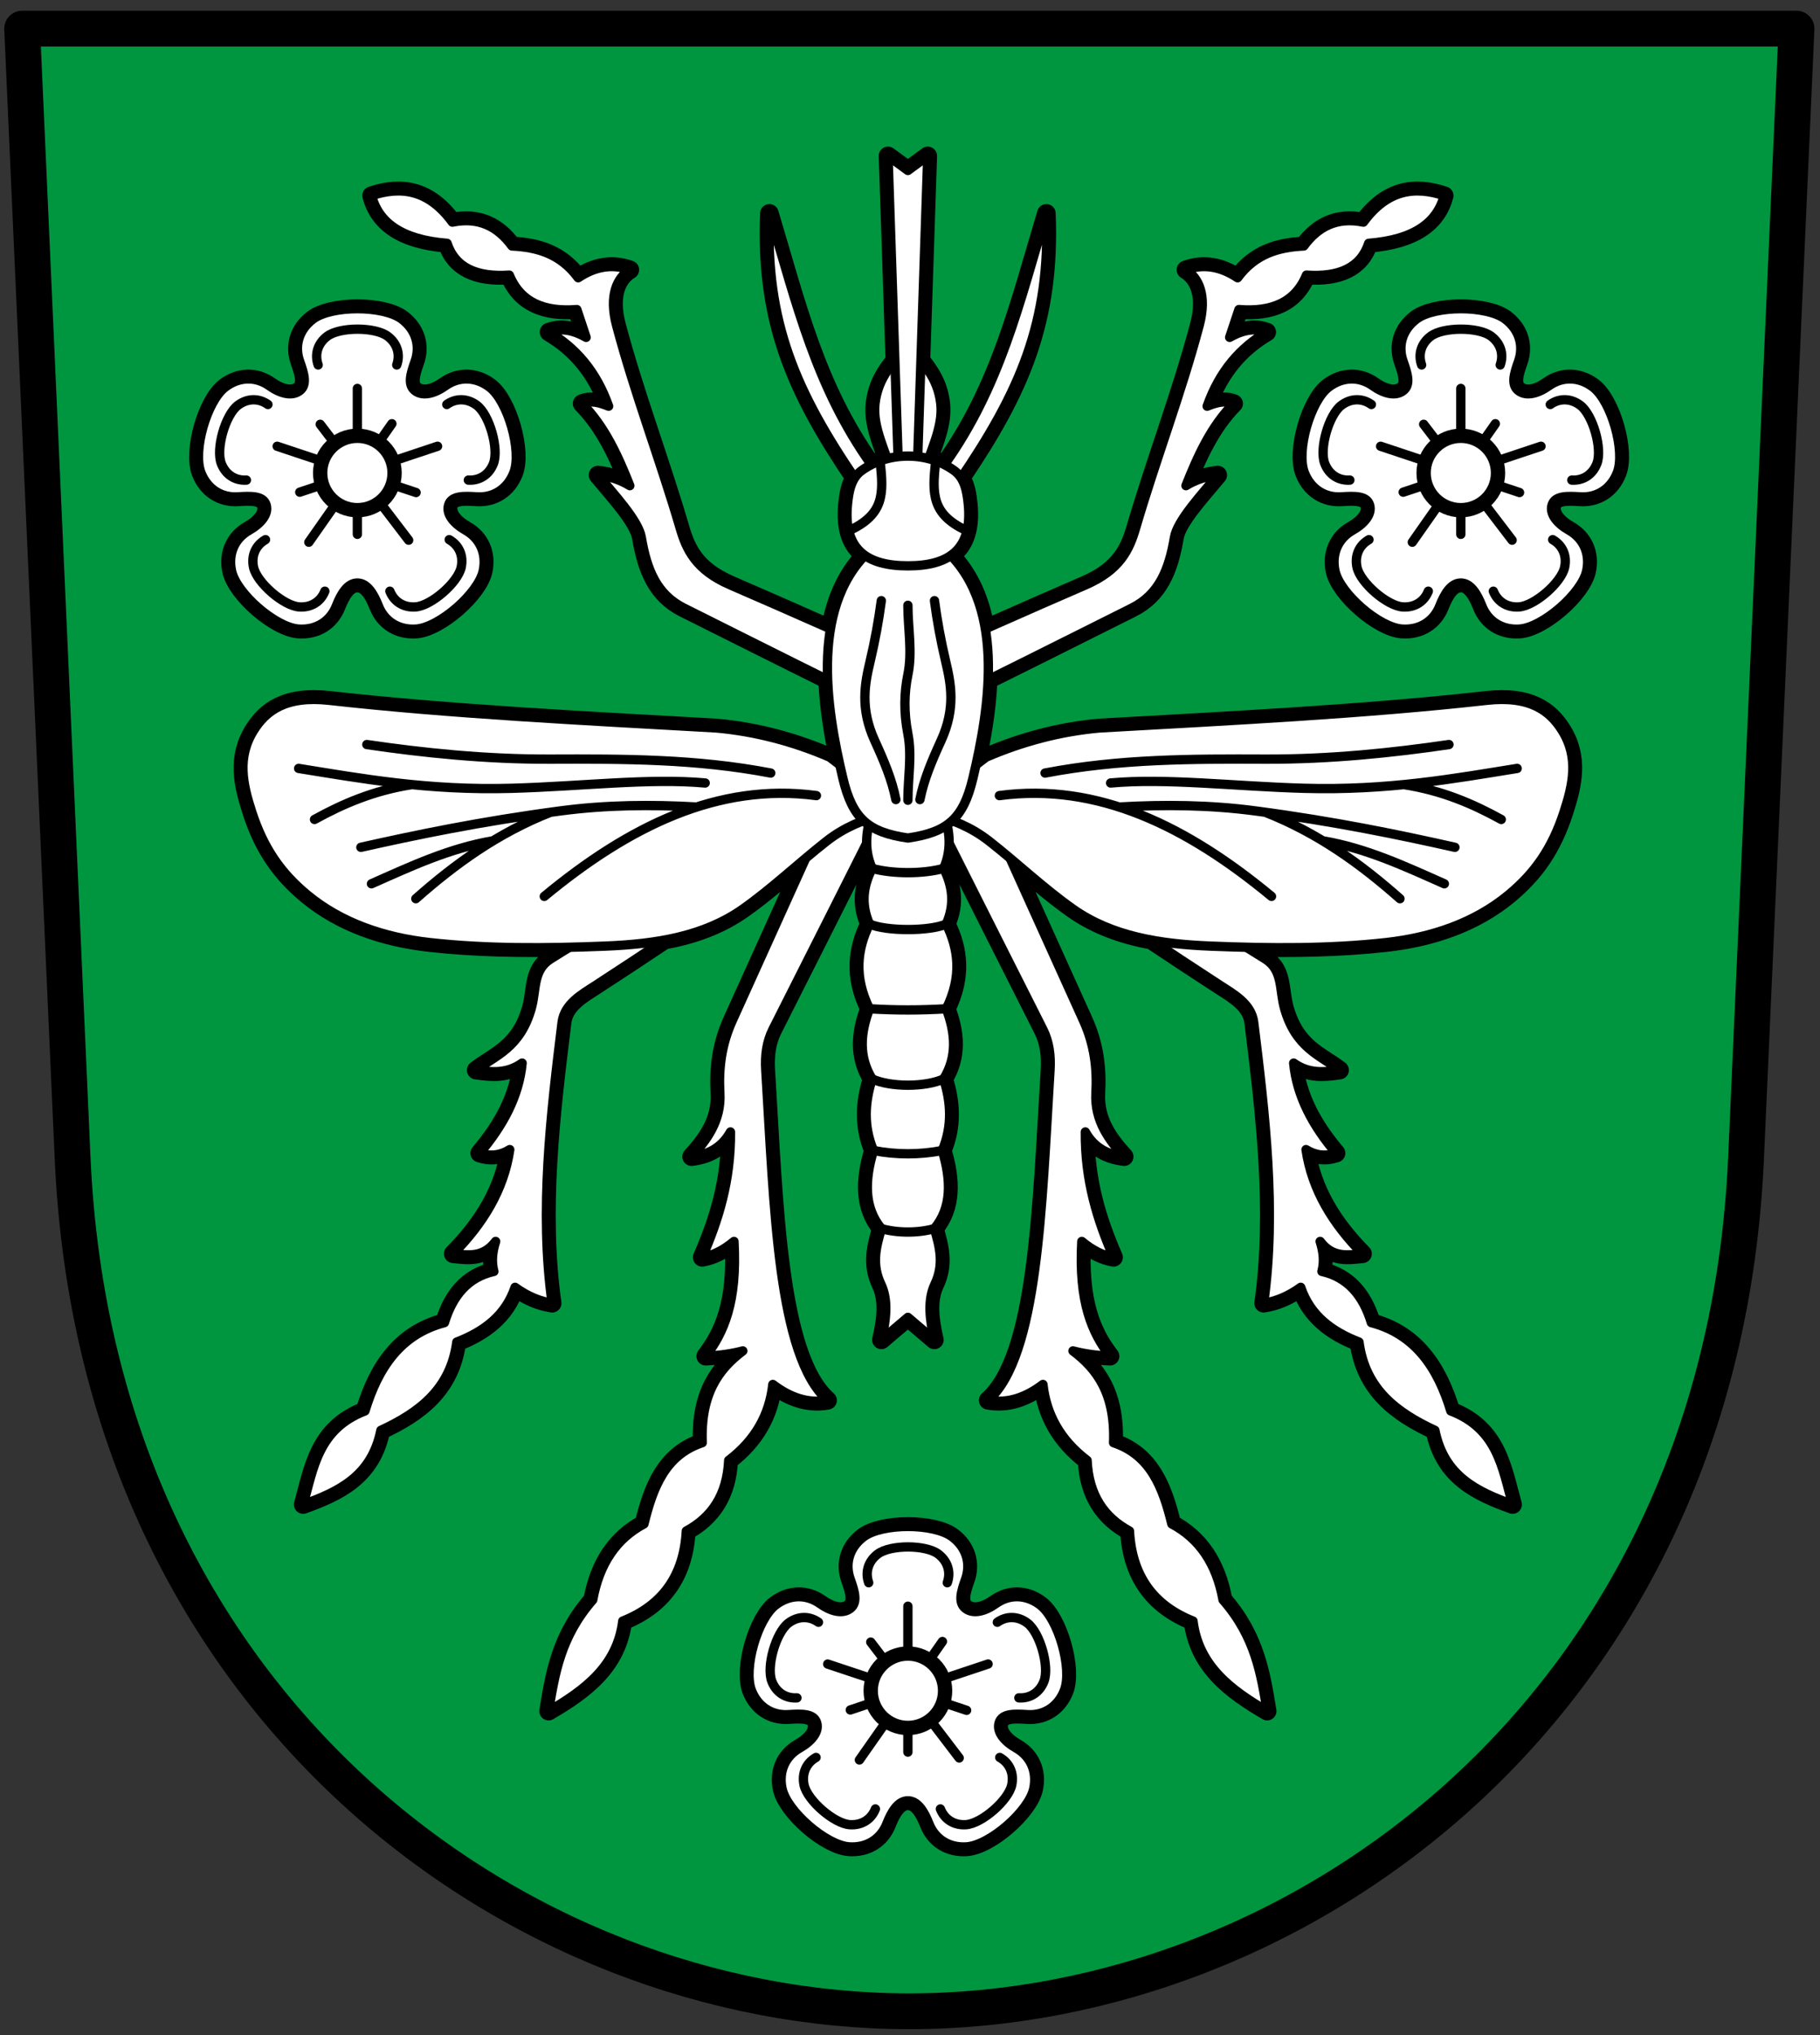 <?xml version="1.0" encoding="utf-8"?>
<!-- Generator: Adobe Illustrator 15.1.0, SVG Export Plug-In . SVG Version: 6.00 Build 0)  -->
<!DOCTYPE svg PUBLIC "-//W3C//DTD SVG 1.1//EN" "http://www.w3.org/Graphics/SVG/1.1/DTD/svg11.dtd">
<svg version="1.1" id="Vrstva_1" xmlns="http://www.w3.org/2000/svg" xmlns:xlink="http://www.w3.org/1999/xlink" x="0px" y="0px"
	 width="360px" height="402.52px" viewBox="0 0 360 402.52" enable-background="new 0 0 360 402.52" xml:space="preserve">
<rect x="0" y="0" width="360" height="402.52" fill="#333333" stroke="none"/>
<g>
	
		<path fill-rule="evenodd" clip-rule="evenodd" fill="#009640" stroke="#000000" stroke-width="7.087" stroke-linecap="round" stroke-linejoin="round" stroke-miterlimit="22.926" d="
		M179.868,5.668H4.381l9.984,223.428c4.848,108.488,88.184,168.692,165.503,168.692c77.318,0,160.654-60.204,165.501-168.692
		l9.984-223.428H179.868L179.868,5.668z"/>
	
		<path fill-rule="evenodd" clip-rule="evenodd" fill="#FFFFFF" stroke="#000000" stroke-width="3.685" stroke-linecap="round" stroke-linejoin="round" stroke-miterlimit="22.926" d="
		M166.114,151.276c-1.143-5.142-2.172-10.988-2.402-16.831c-9.426-4.648-18.692-9.32-28.392-14.162
		c-5.389-2.69-7.382-7.552-8.47-14.011c-0.563-3.338-5.474-8.569-8.556-12.312c2.096,0.239,4.191,0.806,6.286,2.095
		c-2.354-5.94-4.971-11.704-9.429-16.239c1.746-0.703,3.493-0.177,5.239,0.524c-2.445-6.933-6.548-11.582-11.787-14.667
		c1.986-0.722,4.3-0.679,7.334,1.048c-0.611-1.833-1.223-3.667-1.833-5.5c-6.417,0.517-11.132-1.382-13.358-6.81
		c-6.472,0.446-10.729-1.485-12.311-6.286c-9.059-0.727-13.555-4.155-14.93-9.429c5.785-1.927,11.242-1.23,15.978,5.238
		c5.247-1.067,8.984,0.886,11.786,4.715c4.934,0.246,9.561,1.488,13.096,6.286c3.405-2.272,6.81-2.796,10.215-1.572
		c-2.51,1.536-4.203,5.048-2.619,11.001c3.6,13.528,8.629,26.641,12.572,40.074c1.243,4.236,3.045,8.28,9.953,11.263
		c6.608,2.854,13.193,5.76,19.775,8.675c0.914-5.457,2.972-10.517,6.81-14.523c-2.659-1.861-3.94-5.103-3.425-10.202
		c0.185-1.837,0.485-3.69,1.416-5.133c-11.789-17.384-17.723-31.105-16.871-52.308c5.368,17.803,9.174,34.311,20.157,49.686
		c0.991-0.505,2.038-0.896,3.117-1.174c-1.292-3.643-2.8-7.29-2.386-10.904c0.422-3.675,2.034-6.176,3.926-8.493l-1.35-40.486
		l3.929,2.881l3.928-2.881l-1.35,40.486c1.892,2.316,3.504,4.817,3.926,8.493c0.415,3.614-1.095,7.261-2.386,10.904
		c1.079,0.278,2.126,0.668,3.117,1.174c10.982-15.375,14.789-31.883,20.157-49.686c0.852,21.203-5.083,34.924-16.871,52.308
		c0.931,1.443,1.23,3.296,1.416,5.133c0.515,5.099-0.766,8.341-3.425,10.202c3.838,4.005,5.896,9.065,6.81,14.523
		c6.581-2.915,13.166-5.821,19.774-8.675c6.908-2.983,8.71-7.027,9.953-11.263c3.942-13.433,8.972-26.545,12.572-40.074
		c1.584-5.953-0.109-9.465-2.619-11.001c3.404-1.225,6.81-0.701,10.215,1.572c3.535-4.798,8.162-6.04,13.096-6.286
		c2.803-3.829,6.54-5.782,11.787-4.715c4.735-6.468,10.192-7.165,15.977-5.238c-1.375,5.274-5.871,8.702-14.93,9.429
		c-1.582,4.801-5.838,6.732-12.31,6.286c-2.227,5.428-6.941,7.327-13.358,6.81c-0.611,1.833-1.223,3.667-1.833,5.5
		c3.033-1.727,5.347-1.77,7.333-1.048c-5.238,3.086-9.342,7.735-11.786,14.667c1.746-0.701,3.492-1.227,5.238-0.524
		c-4.458,4.535-7.075,10.299-9.429,16.239c2.095-1.289,4.19-1.856,6.286-2.095c-3.082,3.743-7.993,8.974-8.556,12.312
		c-1.088,6.459-3.081,11.321-8.47,14.011c-9.699,4.841-18.965,9.513-28.392,14.162c-0.229,5.842-1.26,11.688-2.402,16.831
		l2.004-1.529c7.28-3.137,14.768-5.082,22.396-5.771c26.668-1.498,52.794-2.806,76.577-5.466c8.644-0.967,12.542,2.105,14.931,5.902
		c3.399,5.403,2.174,10.753,0.393,16.219c-2.343,7.188-5.784,12.066-10.959,16.351c-6.723,5.566-15.218,8.441-24.229,9.442
		c-9.072,1.008-18.281,1.152-27.618,0.929c1.232,0.762,2.462,1.527,3.688,2.296c3.59,2.252,2.797,6.075,3.842,9.778
		c2.213,7.846,7.042,9.267,10.892,12.222c-3.026,0.425-6.054,0.769-9.08-1.396c0.629,6.574,3.794,12.401,8.382,17.811
		c-2.096,0.7-4.075,0.467-5.938-0.698c1.179,8.016,5.34,14.687,11.176,20.604c-2.942,0.3-5.915,0.822-8.382-2.444
		c0.626,1.979,0.888,3.957,0.35,5.937c5.114,1.146,8.155,4.784,9.778,10.128c8.645,2.278,13.126,8.886,15.715,17.461
		c9.265,3.571,10.199,11.313,12.224,18.509c-6.975-2.527-13.547-5.569-15.366-14.667c-7.516-3.495-13.8-8.129-15.017-17.462
		c-5.37-2.078-9.649-5.25-11.525-10.826c-2.444,1.77-4.889,2.773-7.333,3.144c2.565-18.318,0.269-37.392-1.964-55.527
		c-0.452-3.671-3.885-5.549-6.636-7.333c-4.567-2.962-9.091-5.95-13.589-8.954c-5.65-1.041-10.92-2.887-15.549-6.155
		c-4.348-3.068-8.335-6.611-12.412-10.037c4.846,10.709,9.693,21.417,14.527,32.131c2.151,4.768,2.717,9.422,2.445,14.317
		c-0.307,5.521,2.706,9.401,5.587,12.572c-3.172-0.405-5.908-1.686-7.683-4.889c-0.076,9.65,2.399,17.478,5.588,24.795
		c-2.096-0.348-4.191-1.396-6.286-3.143c-0.668,12.071,2.057,18.102,5.588,22.699c-2.678-0.116-5.123-0.465-7.334-1.048
		c4.761,3.588,8.399,8.503,8.032,18.16c7.348,2.429,9.786,8.954,11.524,16.064c5.472,2.907,8.847,7.913,10.128,15.017
		c6.4,7.334,7.524,14.668,8.73,22.002c-7.168-4.182-13.577-8.948-14.668-17.811c-7.916-3.14-12.106-9.076-12.572-17.811
		c-4.977-2.689-8.062-7.084-8.381-13.97c-5.313-4.044-8.077-9.108-8.731-15.017c-3.391,2.577-6.97,3.829-10.826,3.143
		c9.887-8.759,10.545-38.246,12.224-65.306c0.179-2.879-0.17-5.604-1.397-8.032c-6.204-12.266-12.378-24.549-18.558-36.828
		c-0.022,1.618-0.335,3.268-1.086,4.962c1.703,3.361,2.314,6.94,0.523,11c2.445,4.976,3.145,10.389,0,16.763
		c1.813,4.78,2.205,9.451-0.523,13.881c1.44,4.562,1.79,9.232-0.262,14.145c1.769,5.916,1.899,11.285-1.572,15.453
		c1.098,3.712,1.953,7.097,0.087,11.022c-1.455,3.059-1.047,6.918-0.087,10.979c-1.746-1.484-3.492-2.968-5.237-4.452
		c-1.746,1.484-3.492,2.968-5.238,4.452c0.961-4.061,1.369-7.92-0.086-10.979c-1.867-3.926-1.011-7.311,0.086-11.022
		c-3.472-4.168-3.341-9.537-1.571-15.453c-2.052-4.912-1.703-9.583-0.262-14.145c-2.729-4.43-2.336-9.101-0.524-13.881
		c-3.144-6.375-2.445-11.788,0-16.763c-1.791-4.06-1.18-7.639,0.524-11c-0.751-1.694-1.064-3.344-1.086-4.962
		c-6.18,12.279-12.354,24.562-18.558,36.828c-1.228,2.428-1.575,5.153-1.397,8.032c1.679,27.06,2.337,56.547,12.223,65.306
		c-3.855,0.687-7.436-0.565-10.826-3.143c-0.654,5.908-3.419,10.973-8.73,15.017c-0.32,6.886-3.405,11.28-8.382,13.97
		c-0.465,8.734-4.656,14.671-12.572,17.811c-1.09,8.862-7.5,13.629-14.667,17.811c1.206-7.334,2.33-14.668,8.731-22.002
		c1.281-7.104,4.656-12.109,10.127-15.017c1.738-7.11,4.177-13.636,11.524-16.064c-0.367-9.657,3.271-14.572,8.032-18.16
		c-2.211,0.583-4.656,0.932-7.333,1.048c3.53-4.598,6.256-10.628,5.587-22.699c-2.095,1.747-4.19,2.795-6.286,3.143
		c3.189-7.317,5.664-15.145,5.588-24.795c-1.775,3.203-4.511,4.483-7.683,4.889c2.881-3.171,5.894-7.051,5.588-12.572
		c-0.272-4.896,0.293-9.55,2.444-14.317c4.834-10.714,9.682-21.422,14.528-32.131c-4.077,3.426-8.064,6.969-12.412,10.037
		c-4.629,3.268-9.899,5.114-15.549,6.155c-4.498,3.004-9.022,5.992-13.589,8.954c-2.751,1.784-6.184,3.662-6.635,7.333
		c-2.233,18.136-4.53,37.209-1.964,55.527c-2.444-0.37-4.889-1.374-7.334-3.144c-1.876,5.576-6.155,8.748-11.524,10.826
		c-1.217,9.333-7.502,13.967-15.017,17.462c-1.819,9.098-8.391,12.14-15.366,14.667c2.024-7.196,2.958-14.938,12.223-18.509
		c2.589-8.575,7.071-15.183,15.715-17.461c1.623-5.344,4.664-8.982,9.778-10.128c-0.539-1.979-0.276-3.958,0.35-5.937
		c-2.467,3.267-5.44,2.744-8.382,2.444c5.836-5.918,9.998-12.589,11.175-20.604c-1.862,1.165-3.841,1.398-5.937,0.698
		c4.588-5.409,7.752-11.236,8.381-17.811c-3.026,2.165-6.053,1.821-9.08,1.396c3.85-2.955,8.679-4.376,10.892-12.222
		c1.044-3.703,0.251-7.527,3.841-9.778c1.227-0.769,2.456-1.534,3.689-2.296c-9.337,0.223-18.546,0.08-27.619-0.929
		c-9.012-1.001-17.507-3.876-24.23-9.442c-5.175-4.284-8.616-9.162-10.959-16.351c-1.781-5.466-3.006-10.816,0.393-16.219
		c2.389-3.796,6.287-6.869,14.931-5.902c23.783,2.66,49.909,3.968,76.576,5.466c7.629,0.688,15.117,2.634,22.396,5.771
		L166.114,151.276L166.114,151.276z"/>
	
		<path fill-rule="evenodd" clip-rule="evenodd" fill="#FFFFFF" stroke="#000000" stroke-width="1.843" stroke-linecap="round" stroke-linejoin="round" stroke-miterlimit="22.926" d="
		M179.584,160.314c-1.222-0.815-2.444-1.63-3.667-2.444c-7.683,15.25-15.342,30.511-23.049,45.748
		c-1.228,2.428-1.575,5.153-1.397,8.032c1.679,27.06,2.337,56.547,12.223,65.306c-3.855,0.687-7.436-0.565-10.826-3.143
		c-0.654,5.908-3.419,10.973-8.73,15.017c-0.32,6.886-3.405,11.28-8.382,13.97c-0.465,8.734-4.656,14.671-12.572,17.811
		c-1.09,8.862-7.5,13.629-14.667,17.811c1.206-7.334,2.33-14.668,8.731-22.002c1.281-7.104,4.656-12.109,10.127-15.017
		c1.738-7.11,4.177-13.636,11.524-16.064c-0.367-9.657,3.271-14.572,8.032-18.16c-2.211,0.583-4.656,0.932-7.333,1.048
		c3.53-4.598,6.256-10.628,5.587-22.699c-2.095,1.747-4.19,2.795-6.286,3.143c3.189-7.317,5.664-15.145,5.588-24.795
		c-1.775,3.203-4.511,4.483-7.683,4.889c2.881-3.171,5.894-7.051,5.588-12.572c-0.272-4.896,0.293-9.55,2.444-14.317
		c6.042-13.392,12.107-26.774,18.16-40.162c5.53-5.704,11.059-11.408,16.588-17.112c5.528,5.704,11.058,11.408,16.588,17.112
		c6.053,13.387,12.117,26.77,18.159,40.162c2.151,4.768,2.717,9.422,2.445,14.317c-0.307,5.521,2.706,9.401,5.587,12.572
		c-3.172-0.405-5.908-1.686-7.683-4.889c-0.076,9.65,2.399,17.478,5.588,24.795c-2.096-0.348-4.191-1.396-6.286-3.143
		c-0.668,12.071,2.057,18.102,5.588,22.699c-2.678-0.116-5.123-0.465-7.334-1.048c4.761,3.588,8.399,8.503,8.032,18.16
		c7.348,2.429,9.786,8.954,11.524,16.064c5.472,2.907,8.847,7.913,10.128,15.017c6.4,7.334,7.524,14.668,8.73,22.002
		c-7.168-4.182-13.577-8.948-14.668-17.811c-7.916-3.14-12.106-9.076-12.572-17.811c-4.977-2.689-8.062-7.084-8.381-13.97
		c-5.313-4.044-8.077-9.108-8.731-15.017c-3.391,2.577-6.97,3.829-10.826,3.143c9.887-8.759,10.545-38.246,12.224-65.306
		c0.179-2.879-0.17-5.604-1.397-8.032c-7.706-15.237-15.365-30.499-23.049-45.748C182.028,158.685,180.806,159.5,179.584,160.314
		L179.584,160.314z"/>
	
		<path fill-rule="evenodd" clip-rule="evenodd" fill="#FFFFFF" stroke="#000000" stroke-width="1.843" stroke-linecap="round" stroke-linejoin="round" stroke-miterlimit="22.926" d="
		M179.584,153.33c-20.779,13.853-40.818,27.969-61.77,41.558c-2.751,1.784-6.184,3.662-6.635,7.333
		c-2.233,18.136-4.53,37.209-1.964,55.527c-2.444-0.37-4.889-1.374-7.334-3.144c-1.876,5.576-6.155,8.748-11.524,10.826
		c-1.217,9.333-7.502,13.967-15.017,17.462c-1.819,9.098-8.391,12.14-15.366,14.667c2.024-7.196,2.958-14.938,12.223-18.509
		c2.589-8.575,7.071-15.183,15.715-17.461c1.623-5.344,4.664-8.982,9.778-10.128c-0.539-1.979-0.276-3.958,0.35-5.937
		c-2.467,3.267-5.44,2.744-8.382,2.444c5.836-5.918,9.998-12.589,11.175-20.604c-1.862,1.165-3.841,1.398-5.937,0.698
		c4.588-5.409,7.752-11.236,8.381-17.811c-3.026,2.165-6.053,1.821-9.08,1.396c3.85-2.955,8.679-4.376,10.892-12.222
		c1.044-3.703,0.251-7.527,3.841-9.778c23.028-14.442,47.197-27.473,70.653-41.209c23.456,13.736,47.624,26.767,70.652,41.209
		c3.59,2.252,2.797,6.075,3.842,9.778c2.213,7.846,7.042,9.267,10.892,12.222c-3.026,0.425-6.054,0.769-9.08-1.396
		c0.629,6.574,3.794,12.401,8.382,17.811c-2.096,0.7-4.075,0.467-5.938-0.698c1.179,8.016,5.34,14.687,11.176,20.604
		c-2.942,0.3-5.915,0.822-8.382-2.444c0.626,1.979,0.888,3.957,0.35,5.937c5.114,1.146,8.155,4.784,9.778,10.128
		c8.645,2.278,13.126,8.886,15.715,17.461c9.265,3.571,10.199,11.313,12.224,18.509c-6.975-2.527-13.547-5.569-15.366-14.667
		c-7.516-3.495-13.8-8.129-15.017-17.462c-5.37-2.078-9.649-5.25-11.525-10.826c-2.444,1.77-4.889,2.773-7.333,3.144
		c2.565-18.318,0.269-37.392-1.964-55.527c-0.452-3.671-3.885-5.549-6.636-7.333C220.402,181.299,200.363,167.183,179.584,153.33
		L179.584,153.33z"/>
	
		<path fill-rule="evenodd" clip-rule="evenodd" fill="#FFFFFF" stroke="#000000" stroke-width="1.843" stroke-linecap="round" stroke-linejoin="round" stroke-miterlimit="22.926" d="
		M179.584,260.543c-1.746,1.484-3.492,2.968-5.238,4.452c0.961-4.061,1.369-7.92-0.086-10.979
		c-1.867-3.926-1.011-7.311,0.086-11.022c-3.472-4.168-3.341-9.537-1.571-15.453c-2.052-4.912-1.703-9.583-0.262-14.145
		c-2.729-4.43-2.336-9.101-0.524-13.881c-3.144-6.375-2.445-11.788,0-16.763c-1.791-4.06-1.18-7.639,0.524-11
		c-1.874-4.224-1.02-8.174,0.262-12.048c2.27-1.223,4.54-2.445,6.81-3.667c2.27,1.222,4.539,2.444,6.81,3.667
		c1.281,3.875,2.135,7.824,0.262,12.048c1.703,3.361,2.314,6.94,0.523,11c2.445,4.976,3.145,10.389,0,16.763
		c1.813,4.78,2.205,9.451-0.523,13.881c1.44,4.562,1.79,9.232-0.262,14.145c1.769,5.916,1.899,11.285-1.572,15.453
		c1.098,3.712,1.953,7.097,0.087,11.022c-1.455,3.059-1.047,6.918-0.087,10.979C183.076,263.511,181.33,262.027,179.584,260.543
		L179.584,260.543z"/>
	
		<path fill="none" stroke="#000000" stroke-width="1.843" stroke-linecap="round" stroke-linejoin="round" stroke-miterlimit="22.926" d="
		M172.513,171.752c4.06,1.121,10.083,1.121,14.143,0 M184.822,242.994c-3.188,0.905-7.288,0.905-10.476,0 M186.394,227.541
		c-4.452,0.878-9.167,0.878-13.619,0 M186.656,213.396c-3.661,1.647-10.482,1.647-14.143,0 M187.179,199.516
		c-5.278,0.307-9.912,0.307-15.19,0 M187.179,182.752c-3.279,1.458-11.91,1.458-15.19,0"/>
	
		<path fill-rule="evenodd" clip-rule="evenodd" fill="#FFFFFF" stroke="#000000" stroke-width="3.685" stroke-linecap="round" stroke-linejoin="round" stroke-miterlimit="22.926" d="
		M179.584,356.162c1.957,0,3.236,2.156,4.172,4.538c1.179,2.998,3.939,4.808,7.438,4.571c4.564-0.309,12.337-7.058,13.284-11.532
		c0.726-3.431-0.679-6.418-3.481-8.006c-2.228-1.262-3.927-3.135-3.369-5.012c0.559-1.877,3.059-1.76,5.613-1.599
		c3.216,0.202,6.023-1.532,7.291-4.802c1.653-4.265-1.167-14.164-4.821-16.918c-2.799-2.11-6.101-2.104-8.727-0.237
		c-2.086,1.483-4.422,2.149-5.985,0.97c-1.563-1.18-0.854-3.424,0-5.836c1.076-3.038,0.178-6.214-2.619-8.328
		c-3.648-2.759-13.941-2.759-17.591,0c-2.796,2.114-3.695,5.29-2.619,8.328c0.855,2.412,1.563,4.656,0,5.836
		c-1.563,1.18-3.899,0.514-5.985-0.97c-2.626-1.866-5.927-1.873-8.727,0.237c-3.654,2.754-6.474,12.653-4.821,16.918
		c1.267,3.27,4.075,5.004,7.291,4.802c2.554-0.161,5.055-0.278,5.613,1.599s-1.142,3.75-3.369,5.012
		c-2.803,1.588-4.207,4.575-3.481,8.006c0.947,4.475,8.72,11.224,13.284,11.532c3.498,0.236,6.259-1.572,7.437-4.571
		C176.348,358.318,177.626,356.162,179.584,356.162L179.584,356.162z"/>
	
		<path fill-rule="evenodd" clip-rule="evenodd" fill="#FFFFFF" stroke="#000000" stroke-width="1.843" stroke-linecap="round" stroke-linejoin="round" stroke-miterlimit="22.926" d="
		M179.584,356.162c1.957,0,3.236,2.156,4.172,4.538c1.179,2.998,3.939,4.808,7.438,4.571c4.564-0.309,12.337-7.058,13.284-11.532
		c0.726-3.431-0.679-6.418-3.481-8.006c-2.228-1.262-3.927-3.135-3.369-5.012c0.559-1.877,3.059-1.76,5.613-1.599
		c3.216,0.202,6.023-1.532,7.291-4.802c1.653-4.265-1.167-14.164-4.821-16.918c-2.799-2.11-6.101-2.104-8.727-0.237
		c-2.086,1.483-4.422,2.149-5.985,0.97c-1.563-1.18-0.854-3.424,0-5.836c1.076-3.038,0.178-6.214-2.619-8.328
		c-3.648-2.759-13.941-2.759-17.591,0c-2.796,2.114-3.695,5.29-2.619,8.328c0.855,2.412,1.563,4.656,0,5.836
		c-1.563,1.18-3.899,0.514-5.985-0.97c-2.626-1.866-5.927-1.873-8.727,0.237c-3.654,2.754-6.474,12.653-4.821,16.918
		c1.267,3.27,4.075,5.004,7.291,4.802c2.554-0.161,5.055-0.278,5.613,1.599s-1.142,3.75-3.369,5.012
		c-2.803,1.588-4.207,4.575-3.481,8.006c0.947,4.475,8.72,11.224,13.284,11.532c3.498,0.236,6.259-1.572,7.437-4.571
		C176.348,358.318,177.626,356.162,179.584,356.162L179.584,356.162z"/>
	
		<path fill="none" stroke="#000000" stroke-width="1.843" stroke-linecap="round" stroke-linejoin="round" stroke-miterlimit="22.926" d="
		M171.831,313.03c-0.732-2.067-0.121-4.23,1.784-5.67c2.484-1.878,9.492-1.879,11.977,0c1.904,1.439,2.517,3.603,1.783,5.67
		 M157.635,335.802c-2.19,0.138-4.102-1.044-4.965-3.269c-1.125-2.905,0.795-9.646,3.283-11.52c1.906-1.438,4.153-1.434,5.941-0.162
		 M161.417,347.582c-1.909,1.081-2.865,3.115-2.371,5.45c0.645,3.048,5.937,7.643,9.045,7.853c2.381,0.161,4.262-1.07,5.064-3.112
		 M201.534,335.802c2.189,0.138,4.102-1.044,4.965-3.269c1.125-2.905-0.795-9.646-3.282-11.52c-1.907-1.438-4.154-1.434-5.942-0.162
		 M197.752,347.582c1.908,1.081,2.864,3.115,2.37,5.45c-0.645,3.048-5.938,7.643-9.045,7.853c-2.382,0.161-4.262-1.07-5.064-3.112
		 M179.584,317.676v16.721v12.132 M172.235,324.77l7.349,9.627l10.145,13.291 M186.414,324.654l-6.829,9.742l-9.598,13.692
		 M191.199,338.265l-11.614-3.868l-15.864-5.282 M195.447,329.11l-15.862,5.286l-11.395,3.798"/>
	
		<path fill-rule="evenodd" clip-rule="evenodd" fill="#FFFFFF" stroke="#000000" stroke-width="2.835" stroke-linecap="round" stroke-linejoin="round" stroke-miterlimit="22.926" d="
		M179.584,327.04c4.062,0,7.355,3.295,7.355,7.356c0,4.063-3.294,7.356-7.355,7.356c-4.062,0-7.356-3.294-7.356-7.356
		C172.228,330.335,175.522,327.04,179.584,327.04L179.584,327.04z"/>
	
		<path fill-rule="evenodd" clip-rule="evenodd" fill="#FFFFFF" stroke="#000000" stroke-width="3.685" stroke-linecap="round" stroke-linejoin="round" stroke-miterlimit="22.926" d="
		M70.688,115.312c1.958,0,3.237,2.156,4.173,4.539c1.178,2.998,3.939,4.808,7.438,4.571c4.564-0.309,12.337-7.058,13.284-11.533
		c0.726-3.43-0.678-6.418-3.481-8.006c-2.227-1.261-3.927-3.134-3.368-5.011c0.558-1.877,3.058-1.76,5.612-1.6
		c3.216,0.202,6.024-1.532,7.291-4.801c1.653-4.266-1.167-14.165-4.82-16.918c-2.8-2.11-6.101-2.104-8.727-0.237
		c-2.085,1.482-4.422,2.148-5.985,0.969c-1.563-1.18-0.854-3.423,0-5.836c1.076-3.038,0.178-6.213-2.619-8.328
		c-3.649-2.759-13.943-2.759-17.592,0c-2.796,2.114-3.695,5.29-2.619,8.328c0.854,2.413,1.563,4.656,0,5.836
		c-1.563,1.18-3.9,0.514-5.985-0.969c-2.626-1.867-5.927-1.874-8.727,0.237c-3.653,2.753-6.474,12.653-4.82,16.918
		c1.267,3.269,4.075,5.003,7.291,4.801c2.554-0.161,5.054-0.278,5.612,1.6c0.559,1.876-1.141,3.75-3.368,5.011
		c-2.804,1.588-4.207,4.576-3.481,8.006c0.947,4.475,8.72,11.224,13.284,11.533c3.498,0.237,6.259-1.573,7.438-4.571
		C67.451,117.468,68.729,115.312,70.688,115.312L70.688,115.312z"/>
	
		<path fill-rule="evenodd" clip-rule="evenodd" fill="#FFFFFF" stroke="#000000" stroke-width="1.843" stroke-linecap="round" stroke-linejoin="round" stroke-miterlimit="22.926" d="
		M70.688,115.312c1.958,0,3.237,2.156,4.173,4.539c1.178,2.998,3.939,4.808,7.438,4.571c4.564-0.309,12.337-7.058,13.284-11.533
		c0.726-3.43-0.678-6.418-3.481-8.006c-2.227-1.261-3.927-3.134-3.368-5.011c0.558-1.877,3.058-1.76,5.612-1.6
		c3.216,0.202,6.024-1.532,7.291-4.801c1.653-4.266-1.167-14.165-4.82-16.918c-2.8-2.11-6.101-2.104-8.727-0.237
		c-2.085,1.482-4.422,2.148-5.985,0.969c-1.563-1.18-0.854-3.423,0-5.836c1.076-3.038,0.178-6.213-2.619-8.328
		c-3.649-2.759-13.943-2.759-17.592,0c-2.796,2.114-3.695,5.29-2.619,8.328c0.854,2.413,1.563,4.656,0,5.836
		c-1.563,1.18-3.9,0.514-5.985-0.969c-2.626-1.867-5.927-1.874-8.727,0.237c-3.653,2.753-6.474,12.653-4.82,16.918
		c1.267,3.269,4.075,5.003,7.291,4.801c2.554-0.161,5.054-0.278,5.612,1.6c0.559,1.876-1.141,3.75-3.368,5.011
		c-2.804,1.588-4.207,4.576-3.481,8.006c0.947,4.475,8.72,11.224,13.284,11.533c3.498,0.237,6.259-1.573,7.438-4.571
		C67.451,117.468,68.729,115.312,70.688,115.312L70.688,115.312z"/>
	
		<path fill="none" stroke="#000000" stroke-width="1.843" stroke-linecap="round" stroke-linejoin="round" stroke-miterlimit="22.926" d="
		M62.934,72.181c-0.732-2.068-0.121-4.231,1.783-5.67c2.485-1.878,9.494-1.878,11.978,0c1.904,1.439,2.516,3.602,1.784,5.67
		 M48.737,94.952c-2.189,0.138-4.102-1.043-4.964-3.269c-1.126-2.904,0.795-9.645,3.282-11.52c1.906-1.437,4.154-1.433,5.942-0.162
		 M52.519,106.732c-1.909,1.081-2.864,3.116-2.37,5.451c0.645,3.047,5.937,7.643,9.044,7.853c2.382,0.161,4.262-1.071,5.064-3.112
		 M92.638,94.952c2.189,0.138,4.102-1.043,4.964-3.269c1.126-2.904-0.795-9.645-3.282-11.52c-1.906-1.437-4.154-1.433-5.942-0.162
		 M88.856,106.732c1.909,1.081,2.864,3.116,2.37,5.451c-0.645,3.047-5.937,7.643-9.044,7.853c-2.382,0.161-4.262-1.071-5.064-3.112
		 M70.688,76.827v16.721v12.131 M63.338,83.919l7.35,9.628l10.146,13.291 M77.517,83.805l-6.83,9.743l-9.598,13.691 M82.302,97.415
		l-11.615-3.868l-15.864-5.283 M86.55,88.26l-15.863,5.287l-11.395,3.797"/>
	
		<path fill-rule="evenodd" clip-rule="evenodd" fill="#FFFFFF" stroke="#000000" stroke-width="2.835" stroke-linecap="round" stroke-linejoin="round" stroke-miterlimit="22.926" d="
		M70.688,86.19c4.062,0,7.356,3.294,7.356,7.357c0,4.062-3.294,7.356-7.356,7.356c-4.063,0-7.357-3.294-7.357-7.356
		C63.331,89.485,66.625,86.19,70.688,86.19L70.688,86.19z"/>
	
		<path fill-rule="evenodd" clip-rule="evenodd" fill="#FFFFFF" stroke="#000000" stroke-width="3.685" stroke-linecap="round" stroke-linejoin="round" stroke-miterlimit="22.926" d="
		M288.955,115.312c1.958,0,3.236,2.156,4.173,4.539c1.178,2.998,3.939,4.808,7.437,4.571c4.564-0.309,12.337-7.058,13.284-11.533
		c0.726-3.43-0.678-6.418-3.481-8.006c-2.227-1.261-3.927-3.134-3.368-5.011c0.558-1.877,3.059-1.76,5.612-1.6
		c3.216,0.202,6.024-1.532,7.291-4.801c1.653-4.266-1.167-14.165-4.82-16.918c-2.8-2.11-6.101-2.104-8.727-0.237
		c-2.086,1.482-4.423,2.148-5.985,0.969c-1.563-1.18-0.854-3.423,0-5.836c1.075-3.038,0.177-6.213-2.619-8.328
		c-3.649-2.759-13.943-2.759-17.592,0c-2.797,2.114-3.695,5.29-2.619,8.328c0.854,2.413,1.563,4.656,0,5.836
		c-1.563,1.18-3.9,0.514-5.985-0.969c-2.626-1.867-5.928-1.874-8.728,0.237c-3.653,2.753-6.474,12.653-4.82,16.918
		c1.268,3.269,4.075,5.003,7.291,4.801c2.555-0.161,5.055-0.278,5.612,1.6c0.559,1.876-1.142,3.75-3.368,5.011
		c-2.804,1.588-4.207,4.576-3.481,8.006c0.947,4.475,8.72,11.224,13.284,11.533c3.498,0.237,6.259-1.573,7.438-4.571
		C285.717,117.468,286.996,115.312,288.955,115.312L288.955,115.312z"/>
	
		<path fill-rule="evenodd" clip-rule="evenodd" fill="#FFFFFF" stroke="#000000" stroke-width="1.843" stroke-linecap="round" stroke-linejoin="round" stroke-miterlimit="22.926" d="
		M288.955,115.312c1.958,0,3.236,2.156,4.173,4.539c1.178,2.998,3.939,4.808,7.437,4.571c4.564-0.309,12.337-7.058,13.284-11.533
		c0.726-3.43-0.678-6.418-3.481-8.006c-2.227-1.261-3.927-3.134-3.368-5.011c0.558-1.877,3.059-1.76,5.612-1.6
		c3.216,0.202,6.024-1.532,7.291-4.801c1.653-4.266-1.167-14.165-4.82-16.918c-2.8-2.11-6.101-2.104-8.727-0.237
		c-2.086,1.482-4.423,2.148-5.985,0.969c-1.563-1.18-0.854-3.423,0-5.836c1.075-3.038,0.177-6.213-2.619-8.328
		c-3.649-2.759-13.943-2.759-17.592,0c-2.797,2.114-3.695,5.29-2.619,8.328c0.854,2.413,1.563,4.656,0,5.836
		c-1.563,1.18-3.9,0.514-5.985-0.969c-2.626-1.867-5.928-1.874-8.728,0.237c-3.653,2.753-6.474,12.653-4.82,16.918
		c1.268,3.269,4.075,5.003,7.291,4.801c2.555-0.161,5.055-0.278,5.612,1.6c0.559,1.876-1.142,3.75-3.368,5.011
		c-2.804,1.588-4.207,4.576-3.481,8.006c0.947,4.475,8.72,11.224,13.284,11.533c3.498,0.237,6.259-1.573,7.438-4.571
		C285.717,117.468,286.996,115.312,288.955,115.312L288.955,115.312z"/>
	
		<path fill="none" stroke="#000000" stroke-width="1.843" stroke-linecap="round" stroke-linejoin="round" stroke-miterlimit="22.926" d="
		M281.201,72.181c-0.732-2.068-0.12-4.231,1.783-5.67c2.485-1.878,9.494-1.878,11.979,0c1.904,1.439,2.516,3.602,1.783,5.67
		 M267.004,94.952c-2.19,0.138-4.102-1.043-4.965-3.269c-1.126-2.904,0.795-9.645,3.282-11.52c1.906-1.437,4.154-1.433,5.942-0.162
		 M270.786,106.732c-1.908,1.081-2.864,3.116-2.37,5.451c0.645,3.047,5.938,7.643,9.045,7.853c2.382,0.161,4.262-1.071,5.064-3.112
		 M310.905,94.952c2.189,0.138,4.102-1.043,4.964-3.269c1.126-2.904-0.795-9.645-3.282-11.52c-1.906-1.437-4.153-1.433-5.941-0.162
		 M307.123,106.732c1.909,1.081,2.864,3.116,2.37,5.451c-0.645,3.047-5.937,7.643-9.045,7.853c-2.381,0.161-4.261-1.071-5.063-3.112
		 M288.955,76.827v16.721v12.131 M281.605,83.919l7.35,9.628l10.146,13.291 M295.784,83.805l-6.829,9.743l-9.599,13.691
		 M300.569,97.415l-11.614-3.868l-15.864-5.283 M304.817,88.26l-15.862,5.287l-11.396,3.797"/>
	
		<path fill-rule="evenodd" clip-rule="evenodd" fill="#FFFFFF" stroke="#000000" stroke-width="2.835" stroke-linecap="round" stroke-linejoin="round" stroke-miterlimit="22.926" d="
		M288.955,86.19c4.062,0,7.356,3.294,7.356,7.357c0,4.062-3.295,7.356-7.356,7.356c-4.063,0-7.357-3.294-7.357-7.356
		C281.597,89.485,284.892,86.19,288.955,86.19L288.955,86.19z"/>
	
		<path fill-rule="evenodd" clip-rule="evenodd" fill="#FFFFFF" stroke="#000000" stroke-width="1.843" stroke-linecap="round" stroke-linejoin="round" stroke-miterlimit="22.926" d="
		M179.584,161.55c5.157-3.934,10.315-7.868,15.474-11.803c7.28-3.137,14.768-5.082,22.396-5.771
		c26.668-1.498,52.794-2.806,76.577-5.466c8.644-0.967,12.542,2.105,14.931,5.902c3.399,5.403,2.174,10.753,0.393,16.219
		c-2.343,7.188-5.784,12.066-10.959,16.351c-6.723,5.566-15.218,8.441-24.229,9.442c-11.36,1.262-22.936,1.169-34.708,0.698
		c-10.057-0.403-19.537-1.905-27.242-7.345c-5.785-4.083-10.932-9.006-16.503-13.376c-3.599-2.823-7.335-4.263-11.002-5.246
		C183.002,161.288,181.293,161.419,179.584,161.55L179.584,161.55z"/>
	
		<path fill-rule="evenodd" clip-rule="evenodd" fill="#FFFFFF" stroke="#000000" stroke-width="1.843" stroke-linecap="round" stroke-linejoin="round" stroke-miterlimit="22.926" d="
		M179.584,161.55c-5.158-3.934-10.316-7.868-15.475-11.803c-7.28-3.137-14.767-5.082-22.396-5.771
		c-26.667-1.498-52.793-2.806-76.576-5.466c-8.644-0.967-12.542,2.105-14.931,5.902c-3.399,5.403-2.174,10.753-0.393,16.219
		c2.343,7.188,5.784,12.066,10.959,16.351c6.723,5.566,15.218,8.441,24.23,9.442c11.361,1.262,22.936,1.169,34.708,0.698
		c10.056-0.403,19.537-1.905,27.243-7.345c5.785-4.083,10.932-9.006,16.502-13.376c3.599-2.823,7.335-4.263,11.001-5.246
		C176.166,161.288,177.875,161.419,179.584,161.55L179.584,161.55z"/>
	
		<path fill-rule="evenodd" clip-rule="evenodd" fill="#FFFFFF" stroke="#000000" stroke-width="1.843" stroke-linecap="round" stroke-linejoin="round" stroke-miterlimit="22.926" d="
		M179.584,142.155c-15.191-7.247-29.206-14.354-44.264-21.871c-5.389-2.69-7.382-7.552-8.47-14.011
		c-0.563-3.338-5.474-8.569-8.556-12.312c2.096,0.239,4.191,0.806,6.286,2.095c-2.354-5.94-4.971-11.704-9.429-16.239
		c1.746-0.703,3.493-0.177,5.239,0.524c-2.445-6.933-6.548-11.582-11.787-14.667c1.986-0.722,4.3-0.679,7.334,1.048
		c-0.611-1.833-1.223-3.667-1.833-5.5c-6.417,0.517-11.132-1.382-13.358-6.81c-6.472,0.446-10.729-1.485-12.311-6.286
		c-9.059-0.727-13.555-4.155-14.93-9.429c5.785-1.927,11.242-1.23,15.978,5.238c5.247-1.067,8.984,0.886,11.786,4.715
		c4.934,0.246,9.561,1.488,13.096,6.286c3.405-2.272,6.81-2.796,10.215-1.572c-2.51,1.536-4.203,5.048-2.619,11.001
		c3.6,13.528,8.629,26.641,12.572,40.074c1.243,4.236,3.045,8.28,9.953,11.263c11.735,5.067,23.398,10.302,35.097,15.454
		c11.698-5.151,23.361-10.386,35.097-15.454c6.908-2.983,8.71-7.027,9.953-11.263c3.942-13.433,8.972-26.545,12.572-40.074
		c1.584-5.953-0.109-9.465-2.619-11.001c3.404-1.225,6.81-0.701,10.215,1.572c3.535-4.798,8.162-6.04,13.096-6.286
		c2.803-3.829,6.54-5.782,11.787-4.715c4.735-6.468,10.192-7.165,15.977-5.238c-1.375,5.274-5.871,8.702-14.93,9.429
		c-1.582,4.801-5.838,6.732-12.31,6.286c-2.227,5.428-6.941,7.327-13.358,6.81c-0.611,1.833-1.223,3.667-1.833,5.5
		c3.033-1.727,5.347-1.77,7.333-1.048c-5.238,3.086-9.342,7.735-11.786,14.667c1.746-0.701,3.492-1.227,5.238-0.524
		c-4.458,4.535-7.075,10.299-9.429,16.239c2.095-1.289,4.19-1.856,6.286-2.095c-3.082,3.743-7.993,8.974-8.556,12.312
		c-1.088,6.459-3.081,11.321-8.47,14.011C208.79,127.8,194.775,134.908,179.584,142.155L179.584,142.155z"/>
	
		<path fill-rule="evenodd" clip-rule="evenodd" fill="#FFFFFF" stroke="#000000" stroke-width="1.843" stroke-linecap="round" stroke-linejoin="round" stroke-miterlimit="22.926" d="
		M179.584,165.747c-7.818-1.146-10.943-3.782-12.855-11.802c-3.354-14.068-6.789-35.065,6.287-45.901
		c2.189,0.131,4.379,0.263,6.568,0.394c2.188-0.131,4.378-0.262,6.567-0.394c13.076,10.836,9.641,31.833,6.287,45.901
		C190.527,161.964,187.402,164.601,179.584,165.747L179.584,165.747z"/>
	
		<path fill-rule="evenodd" clip-rule="evenodd" fill="#FFFFFF" stroke="#000000" stroke-width="1.843" stroke-linecap="round" stroke-linejoin="round" stroke-miterlimit="22.926" d="
		M179.584,99.724c-1.571-1.833-1.442-3.667-3.014-5.5c-1.23-4.802-4.039-9.633-3.491-14.406c0.607-5.292,3.682-8.148,6.505-11.524
		c2.822,3.376,5.897,6.233,6.504,11.524c0.548,4.773-2.26,9.604-3.491,14.406C181.026,96.057,181.155,97.89,179.584,99.724
		L179.584,99.724z"/>
	
		<path fill-rule="evenodd" clip-rule="evenodd" fill="#FFFFFF" stroke="#000000" stroke-width="1.843" stroke-linecap="round" stroke-linejoin="round" stroke-miterlimit="22.926" d="
		M179.584,103.978c3.323-2.885,6.648-5.77,9.973-8.655c12.153-17.769,18.285-31.584,17.42-53.113
		c-5.37,17.81-9.178,34.324-20.17,49.704c-2.408,1.53-4.815,3.06-7.223,4.59c-2.408-1.53-4.815-3.06-7.223-4.59
		c-10.993-15.38-14.8-31.894-20.17-49.704c-0.865,21.529,5.267,35.344,17.419,53.113C172.936,98.208,176.26,101.093,179.584,103.978
		L179.584,103.978z"/>
	
		<polygon fill-rule="evenodd" clip-rule="evenodd" fill="#FFFFFF" stroke="#000000" stroke-width="1.843" stroke-linecap="round" stroke-linejoin="round" stroke-miterlimit="22.926" points="
		179.584,33.719 175.656,30.838 177.751,93.699 179.584,94.223 181.417,93.699 183.512,30.838 179.584,33.719 	"/>
	
		<path fill-rule="evenodd" clip-rule="evenodd" fill="#FFFFFF" stroke="#000000" stroke-width="1.843" stroke-linecap="round" stroke-linejoin="round" stroke-miterlimit="22.926" d="
		M179.584,111.913c-8.092,0-12.853-3.196-11.938-12.262c0.254-2.523,0.724-5.077,2.75-6.557c2.647-1.935,5.883-2.885,9.188-2.885
		c3.304,0,6.54,0.951,9.188,2.885c2.025,1.48,2.495,4.034,2.75,6.557C192.437,108.716,187.675,111.913,179.584,111.913
		L179.584,111.913z"/>
	
		<path fill="none" stroke="#000000" stroke-width="1.843" stroke-linecap="round" stroke-linejoin="round" stroke-miterlimit="22.926" d="
		M168.204,104.84c6.571-3.176,6.645-7.052,5.876-13.574 M177.207,158.141c-0.791-3.951-2.296-7.526-4.191-11.672
		c-2.921-6.391-1.939-11.279-0.917-15.606c0.996-4.215,1.698-8.097,2.226-12.065 M152.454,152.895
		c-14.729-2.83-29.219-2.806-43.614-2.753c-12.763,0.046-25.282-1.265-36.28-2.886 M139.487,154.862
		c-10.946-1.003-24.446,0.657-38.244,1.049c-16.612,0.473-29.756-1.938-42.173-3.934 M161.491,157.354
		c-19.516-2.604-37.109,6.096-53.831,19.934 M137.794,159.613c-8.953-0.513-17.939-0.42-26.859,0.757
		c-16.009,2.113-28.825,4.808-39.554,7.212 M81.46,155.178c-7.542,1.17-13.628,3.8-19.248,6.896 M108.905,160.643
		c-10.4,4.083-18.875,10.221-26.655,17.103 M97.521,166.292c-8.637,1.466-16.303,5.069-24.046,8.503 M190.964,104.84
		c-6.571-3.176-6.645-7.052-5.876-13.574 M181.961,158.141c0.79-3.951,2.296-7.526,4.19-11.672
		c2.921-6.391,1.939-11.279,0.917-15.606c-0.996-4.215-1.697-8.097-2.227-12.065 M206.715,152.895
		c14.729-2.83,29.219-2.806,43.614-2.753c12.763,0.046,25.281-1.265,36.279-2.886 M219.681,154.862
		c10.946-1.003,24.446,0.657,38.244,1.049c16.613,0.473,29.757-1.938,42.174-3.934 M197.678,157.354
		c19.515-2.604,37.108,6.096,53.83,19.934 M221.375,159.613c8.953-0.513,17.939-0.42,26.859,0.757
		c16.009,2.113,28.825,4.808,39.554,7.212 M277.708,155.178c7.542,1.17,13.627,3.8,19.247,6.896 M250.263,160.643
		c10.4,4.083,18.875,10.221,26.654,17.103 M261.647,166.292c8.637,1.466,16.303,5.069,24.046,8.503 M179.584,158.272
		c0-4.372,0.836-8.824,0-13.115c-0.835-4.284-0.737-8.152,0-11.737c0.92-4.474,0-9.136,0-13.705"/>
</g>
</svg>
